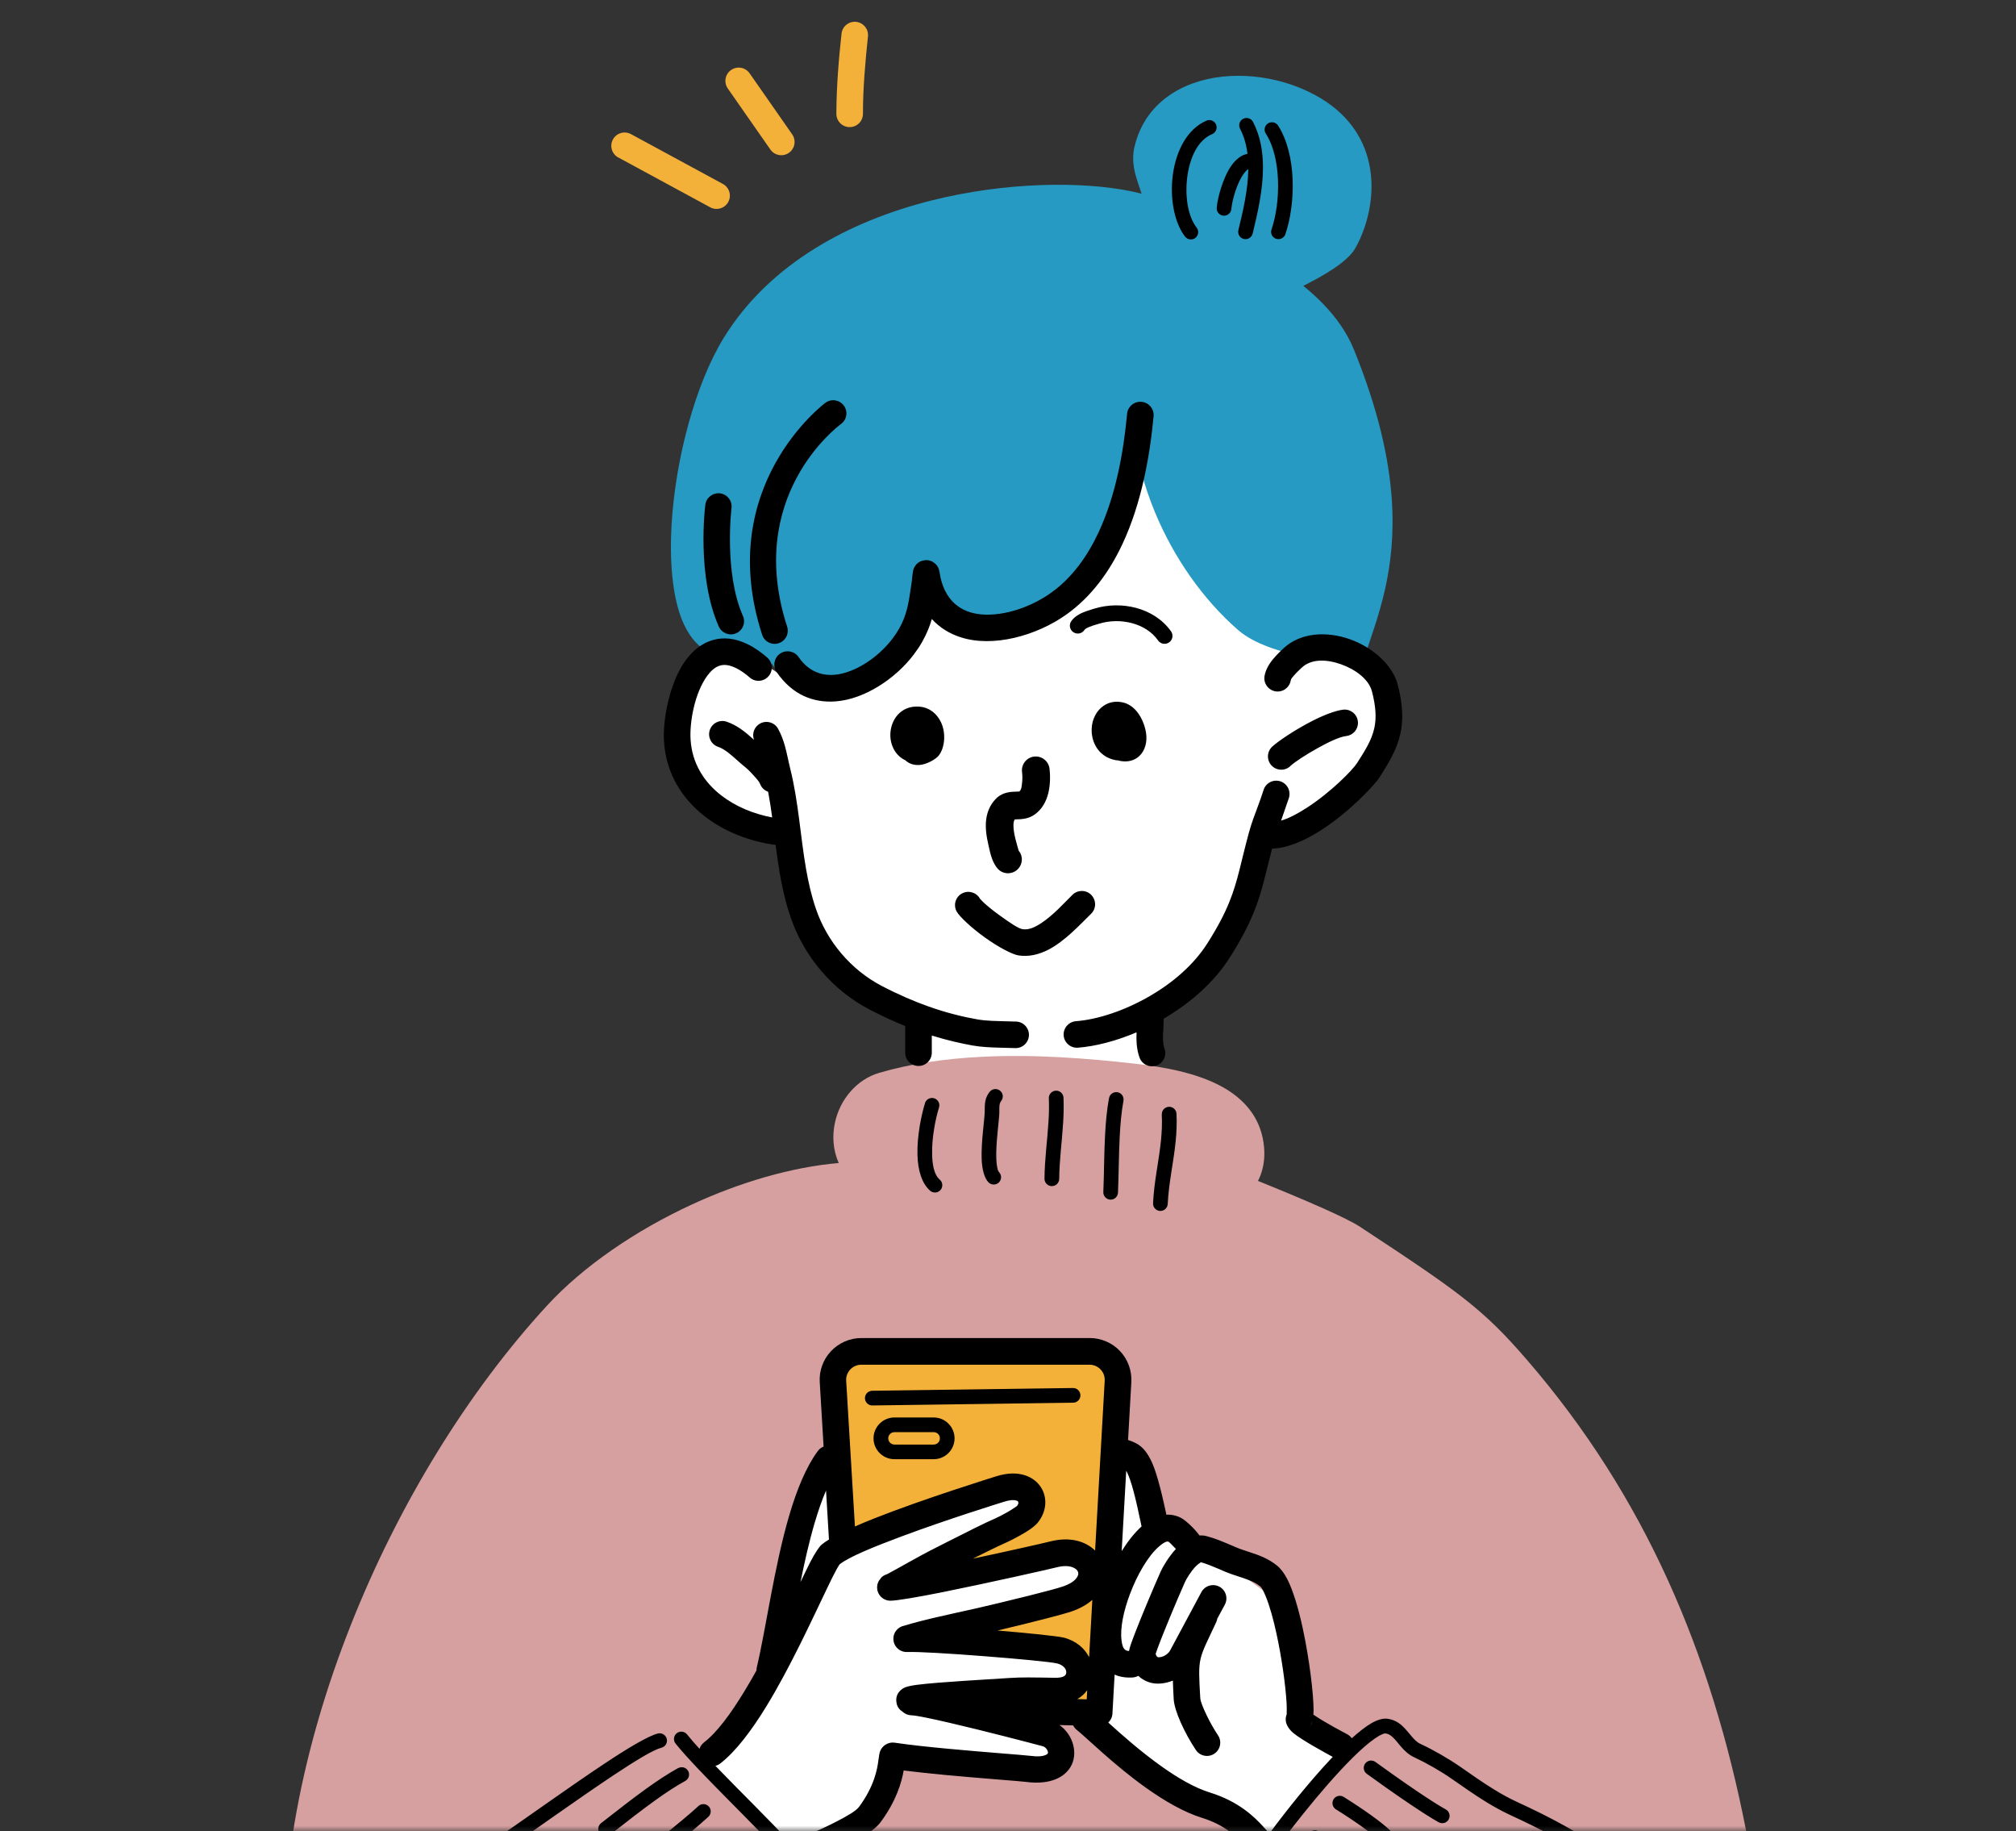 <svg width="185" height="168" viewBox="0 0 185 168" fill="none" xmlns="http://www.w3.org/2000/svg">
<rect x="0" y="0" width="185" height="168" fill="#333333" stroke="none"/>
<mask id="mask0_355_293" style="mask-type:alpha" maskUnits="userSpaceOnUse" x="0" y="0" width="185" height="168">
<rect width="185" height="168" fill="#D9D9D9"/>
</mask>
<g mask="url(#mask0_355_293)">
<path fill-rule="evenodd" clip-rule="evenodd" d="M77.646 141.411L76.642 125.948L78.101 123.799H101.252L102.566 126.019L101.252 157.034L83.524 156.547L77.646 141.411Z" fill="#F4B139"/>
<path fill-rule="evenodd" clip-rule="evenodd" d="M102.884 132.888L105.066 134.93L105.831 139.131L108.542 140.521L108.889 141.767L117.399 145.153L118.553 149.953L119.524 157.31L123.648 160.639L120.42 164.395L116.395 169.729L112.014 166.329L105.831 163.557L99.774 157.914L100.619 156.617L101.036 149.054L102.148 132.888H102.884Z" fill="white"/>
<path fill-rule="evenodd" clip-rule="evenodd" d="M65.2 161.018L71.336 152.032L73.461 138.615L77.026 133.872L77.646 141.411L92.977 136.251L94.853 136.752V138.957L83.378 143.331L82.295 145.153L97.668 142.301L100.243 143.331V145.93L97.039 147.447L84.842 149.405L84.739 150.093L97.147 151.47L99.774 153.287L98.944 154.256L94.956 155.483L88.389 155.905L95.895 159.019L97.353 160.19L96.936 162.128L93.835 162.686L82.722 160.101L80.986 164.751L78.692 167.266L74.212 170.075L73.447 171.077L64.332 161.721L65.2 161.018Z" fill="white"/>
<path fill-rule="evenodd" clip-rule="evenodd" d="M73.245 61.74C73.245 61.74 81.657 66.526 85.335 54.042C85.335 54.042 88.909 62.471 98.916 53.939C98.916 53.939 104.207 46.441 104.808 40.775C104.808 40.775 113.304 59.558 119.247 59.352C119.247 59.352 121.227 57.479 125.398 61.019C125.398 61.019 131.327 66.817 124.628 72.258C124.628 72.258 119.838 76.735 116.367 77.044C116.367 77.044 113.876 85.993 111.662 88.386C109.447 90.779 105.877 92.966 105.877 92.966V98.792H84.19V93.069C84.19 93.069 76.196 90.573 74.84 86.096C73.484 81.619 72.026 76 72.026 76C72.026 76 64.834 75.48 62.437 70.694C60.039 65.908 65.317 59.961 65.317 59.961C65.317 59.961 67.409 59.015 71.284 61.679L73.25 61.74H73.245Z" fill="white"/>
<path fill-rule="evenodd" clip-rule="evenodd" d="M53.735 194.947C53.875 196.66 53.969 199.522 53.965 202.116C53.965 203.877 53.908 205.516 53.782 206.588C53.739 206.944 53.706 207.216 53.641 207.37C53.402 207.914 52.632 208.424 51.839 209.061C50.502 210.133 49.053 211.388 48.405 212.873C47.866 214.104 47.795 215.495 48.645 217.087C50.479 220.529 53.256 222.772 56.502 224.29C61.076 226.425 66.603 227.081 71.543 227.722C92.883 230.495 106.835 230.654 115.987 229.764C131.107 228.294 133.49 223.995 134.18 223.489C135.62 222.431 136.647 221.48 137.351 220.623C138.242 219.537 138.655 218.553 138.777 217.663C138.904 216.727 138.711 215.86 138.294 215.036C137.82 214.086 137.018 213.182 136.15 212.25C135.193 211.22 134.133 210.147 133.603 208.799C133.209 207.797 133.185 205.478 133.293 202.992C133.41 200.304 133.729 197.424 134.114 195.635C134.161 195.424 134.217 195.209 134.274 195.017C136.342 195.686 140.691 197.386 141.803 197.494C145.41 197.836 148.694 198.033 151.683 197.307C153.85 196.782 155.872 195.789 157.753 194.038C160.46 191.523 161.642 187.805 161.928 183.764C162.318 178.205 161.032 172.024 160.225 167.917C158.63 159.778 156.318 152.145 153.067 144.989C149.778 137.754 145.532 131.011 140.091 124.721C138.106 122.427 136.6 120.905 134.405 119.177C132.256 117.482 129.432 115.59 124.783 112.536C124.183 112.143 122.94 111.534 121.495 110.888C119.454 109.975 116.986 108.963 115.438 108.341C115.602 108.027 115.748 107.657 115.851 107.24C116.043 106.486 116.109 105.55 115.875 104.412C115.424 102.248 114.017 100.736 112.136 99.696C109.795 98.403 106.694 97.874 104.226 97.593C99.793 97.088 94.895 96.713 90.12 96.952C86.855 97.111 83.646 97.556 80.676 98.427C78.617 99.031 77.092 100.857 76.628 102.955C76.351 104.187 76.436 105.503 76.966 106.697C72.621 107.076 67.921 108.462 63.53 110.485C58.29 112.897 53.491 116.208 50.235 119.739C43.001 127.592 36.588 137.96 32.188 149.096C27.778 160.209 25.386 172.089 26.136 183.01C26.394 186.751 27.75 190.001 30.659 192.563C32.826 194.474 35.885 196.005 40.064 197.021C40.979 197.241 42.602 197.171 44.479 196.899C47.627 196.44 51.563 195.471 53.645 194.97L53.739 194.947H53.735ZM92.855 124.375C95.829 124.464 102.017 124.351 101.984 124.965C101.862 127.133 101.529 133.188 101.529 133.188C101.444 133.549 101.529 133.933 101.759 134.223C101.989 134.513 101.773 134.57 102.148 134.57H103.64C103.959 134.949 104.212 135.586 104.47 136.251C105.179 138.082 105.615 140.241 105.615 140.241C105.695 140.634 105.967 140.966 106.337 141.121L110.747 142.971C110.799 142.994 110.855 143.013 110.911 143.027C111.657 143.219 112.464 143.626 113.229 144.076C114.627 144.9 115.875 145.893 116.358 146.291C116.714 147.199 117.113 148.848 117.498 150.609C118.248 154.046 118.9 157.895 118.9 157.895C118.961 158.256 119.182 158.57 119.496 158.748L123.76 161.183L117.141 169.387L113.116 165.449C112.9 165.238 112.614 165.116 112.314 165.102C110.86 165.041 108.983 163.946 107.13 162.634C103.433 160.026 99.929 156.42 99.929 156.42C99.657 156.139 99.268 156.008 98.883 156.064L96.223 156.439C95.81 156.495 95.454 156.762 95.285 157.141C95.111 157.521 95.144 157.961 95.374 158.312L96.298 159.722C96.35 159.797 96.406 159.867 96.472 159.932C96.631 160.082 96.692 160.218 96.636 160.344C96.486 160.705 96.148 160.981 95.96 161.117C95.111 161.318 93.038 161.178 90.786 160.995C86.751 160.663 82.187 160.031 82.187 160.031C81.525 159.937 80.911 160.401 80.812 161.061C80.812 161.061 80.676 161.96 80.235 163.253C80.019 163.894 79.729 164.625 79.344 165.397C78.955 166.179 78.049 167.13 77.064 168.057C75.783 169.261 74.338 170.408 73.452 171.087L63.919 161.3L71.599 152.847C71.744 152.688 71.847 152.491 71.89 152.276L74.104 141.636C74.113 141.599 74.118 141.561 74.123 141.524C74.32 139.749 74.597 138.461 74.92 137.534C75.061 137.136 75.202 136.813 75.352 136.551C75.741 135.871 76.013 135.942 76.013 135.942C76.388 136.241 76.905 136.293 77.332 136.073C77.758 135.853 78.016 135.408 77.993 134.926L76.928 127.381C76.928 127.32 76.919 127.26 76.905 127.199C76.759 126.492 77.134 125.237 77.355 124.843C77.665 124.281 86.888 124.202 92.869 124.375H92.855Z" fill="#D6A0A0"/>
<path fill-rule="evenodd" clip-rule="evenodd" d="M104.756 17.772C104.432 17.688 104.085 17.608 103.724 17.534C99.413 16.653 92.414 16.644 85.428 18.404C78.03 20.268 70.679 24.127 66.457 30.927C63.792 35.221 61.982 42.161 61.63 48.108C61.433 51.466 61.705 54.514 62.493 56.631C63.117 58.312 64.088 59.455 65.308 59.956C65.796 60.157 67.649 60.935 68.821 61.197C69.689 61.389 70.36 61.23 70.651 61.029C70.703 60.991 70.764 60.94 70.829 60.879C71.101 61.352 71.453 61.609 71.688 61.703C72.476 62.021 73.564 62.757 74.573 63.206C75.216 63.492 75.84 63.674 76.379 63.698C79.377 63.81 81.53 62.204 83.073 59.844C83.979 58.462 84.668 56.809 85.217 55.165C85.386 55.353 85.555 55.54 85.729 55.718C86.348 56.369 86.981 56.922 87.464 57.184C88.623 57.83 90.049 57.98 91.532 57.802C93.338 57.587 95.247 56.898 96.748 56.313C97.602 55.98 98.39 55.254 99.075 54.299C100.192 52.73 101.059 50.506 101.801 49.274C102.983 47.312 103.982 45.331 104.728 43.285C105.061 44.531 105.479 45.767 105.976 46.97C107.712 51.166 110.395 54.992 113.623 57.807C115.091 59.085 117.624 59.867 119.876 60.279C121.513 60.579 122.982 60.701 123.676 60.748C123.868 60.761 124.004 60.766 124.07 60.771C125.06 60.813 125.322 59.942 125.322 59.942C126.477 56.472 128.151 52.243 127.72 45.837C127.466 42.077 126.481 37.558 124.211 31.994C123.577 30.449 122.559 29.077 121.504 27.972C120.847 27.283 120.181 26.693 119.599 26.225C120.476 25.785 121.509 25.227 122.372 24.651C123.301 24.033 124.032 23.364 124.356 22.797C125.454 20.872 126.275 17.871 125.632 14.967C125.111 12.626 123.671 10.331 120.659 8.706C117.202 6.842 112.811 6.421 109.433 7.657C106.816 8.613 104.789 10.533 104.104 13.478C103.949 14.157 103.959 14.799 104.067 15.435C104.198 16.194 104.489 16.939 104.747 17.735L104.766 17.786L104.756 17.772Z" fill="#269AC2"/>
<path fill-rule="evenodd" clip-rule="evenodd" d="M75.563 132.719C75.361 132.804 75.178 132.939 75.042 133.127C73.977 134.574 73.114 136.672 72.42 139.041C71.045 143.72 70.276 149.494 69.45 152.954C69.427 153.053 69.418 153.156 69.418 153.254C69.047 153.924 68.667 154.579 68.282 155.207C67.077 157.183 65.829 158.906 64.609 159.848C64.403 160.007 64.262 160.217 64.192 160.442C63.751 159.96 63.366 159.515 63.047 159.117C62.812 158.827 62.39 158.78 62.099 159.014C61.808 159.248 61.761 159.67 61.996 159.96C64.093 162.568 69.225 167.364 72.091 170.571C72.758 171.316 73.297 171.967 73.635 172.482C73.776 172.697 73.898 172.974 73.926 173.035C73.804 173.573 73.405 174.322 72.819 175.217C71.336 177.488 68.681 180.598 65.744 183.552C62.052 187.271 57.924 190.755 55.133 191.982C54.79 192.132 54.636 192.53 54.786 192.867C54.936 193.209 55.334 193.363 55.672 193.213C58.567 191.944 62.869 188.357 66.701 184.498C69.713 181.469 72.429 178.275 73.949 175.947C74.676 174.828 75.132 173.887 75.263 173.236C75.314 172.978 75.253 172.58 74.981 172.093C74.794 171.752 74.493 171.335 74.114 170.857C75.042 170.562 76.595 169.935 77.96 169.218C79.25 168.544 80.367 167.771 80.794 167.19C82.253 165.224 82.736 163.519 82.928 162.428C84.087 162.573 85.419 162.713 86.747 162.84C90.134 163.158 93.535 163.397 94.117 163.472C96.486 163.786 97.706 162.976 98.226 162.123C98.982 160.892 98.475 159.136 97.222 158.26L98.48 158.293C98.559 158.452 98.672 158.597 98.822 158.714C99.596 159.318 102.195 161.903 105.16 164.015C106.839 165.209 108.636 166.254 110.306 166.774C111.329 167.092 112.112 167.513 112.722 167.949C113.506 168.506 113.998 169.078 114.331 169.448C114.636 169.785 114.89 170.009 115.073 170.113C115.087 170.122 115.105 170.131 115.119 170.141C114.374 171.227 113.853 172.079 113.684 172.505C113.628 172.646 113.623 172.791 113.66 172.927C113.66 173.039 113.684 173.156 113.74 173.259C113.994 173.732 114.453 174.365 115.002 175.044C116.081 176.388 117.498 177.933 118.075 178.715C119.342 180.434 122.94 184.349 126.331 187.72C128.804 190.174 131.168 192.338 132.463 193.181C132.773 193.382 133.19 193.298 133.396 192.989C133.598 192.68 133.514 192.263 133.204 192.057C131.708 191.078 128.738 188.264 125.872 185.337C123.001 182.405 120.238 179.366 119.168 177.914C118.586 177.123 117.155 175.559 116.062 174.201C115.64 173.676 115.274 173.189 115.035 172.796C115.725 171.386 118.811 167.176 121.809 163.748C123.414 161.913 124.99 160.306 126.167 159.492C126.421 159.318 126.65 159.183 126.857 159.098C126.965 159.056 127.054 159.019 127.134 159.028C127.387 159.056 127.579 159.178 127.753 159.328C128.044 159.581 128.278 159.913 128.546 160.222C128.888 160.62 129.268 160.981 129.761 161.21C130.333 161.477 130.952 161.8 131.557 162.147C132.158 162.493 132.749 162.863 133.27 163.229C134.278 163.931 135.315 164.662 136.389 165.322C137.121 165.771 137.872 166.188 138.641 166.539C140.1 167.209 141.512 167.907 142.891 168.665C144.266 169.424 145.603 170.248 146.902 171.166C147.142 171.335 147.583 171.414 148.16 171.414C148.934 171.414 150.107 171.307 150.918 172.229C151.5 172.894 151.866 174.041 151.87 175.985C151.87 176.355 152.175 176.655 152.546 176.655C152.917 176.655 153.222 176.35 153.217 175.98C153.212 173.564 152.654 172.168 151.931 171.344C150.965 170.239 149.656 170.084 148.61 170.07C148.23 170.07 147.723 170.042 147.644 170.038C146.316 169.101 144.951 168.263 143.548 167.485C142.146 166.708 140.701 165.996 139.209 165.312C138.486 164.98 137.787 164.591 137.103 164.17C136.052 163.524 135.034 162.807 134.049 162.119C133.495 161.735 132.871 161.341 132.238 160.976C131.595 160.606 130.943 160.264 130.338 159.983C130.023 159.838 129.794 159.59 129.573 159.337C129.263 158.981 128.982 158.602 128.649 158.307C128.278 157.979 127.847 157.745 127.293 157.679C126.904 157.633 126.378 157.773 125.769 158.138C125.271 158.438 124.685 158.897 124.047 159.473C123.939 159.323 123.794 159.192 123.62 159.098C123.62 159.098 121.523 158.007 120.524 157.305C120.533 157.174 120.542 157.038 120.542 156.888C120.538 155.389 120.158 152.2 119.543 149.362C119.159 147.592 118.675 145.958 118.155 144.923C117.859 144.342 117.531 143.912 117.216 143.654C116.827 143.336 116.414 143.087 115.978 142.886C115.157 142.502 114.256 142.305 113.417 141.949C112.896 141.729 112.399 141.505 111.882 141.308C111.507 141.163 111.127 141.036 110.728 140.929C110.517 140.872 110.302 140.854 110.076 140.868C109.917 140.652 109.696 140.385 109.452 140.142C109.068 139.744 108.641 139.397 108.425 139.28C107.984 139.041 107.515 138.938 107.036 138.962C106.464 136.278 106.033 134.803 105.606 133.946C105 132.729 104.414 132.41 103.518 132.106L103.818 126.795C103.846 126.271 103.767 125.751 103.593 125.269C103.415 124.786 103.143 124.337 102.782 123.953C102.42 123.569 101.989 123.274 101.515 123.068C101.041 122.862 100.525 122.754 100 122.754H79.049C78.523 122.754 78.002 122.862 77.529 123.068C77.055 123.274 76.623 123.574 76.257 123.958C75.896 124.342 75.619 124.791 75.446 125.278C75.267 125.765 75.192 126.285 75.225 126.81L75.577 132.71L75.563 132.719ZM70.192 171.279C68.93 172.52 67.677 174.28 66.368 175.779C65.815 176.411 65.252 176.992 64.67 177.455C64.379 177.685 64.332 178.111 64.562 178.401C64.792 178.692 65.219 178.738 65.51 178.509C66.153 177.999 66.772 177.357 67.382 176.664C68.667 175.193 69.891 173.456 71.135 172.239C71.397 171.976 71.402 171.55 71.144 171.288C70.881 171.026 70.454 171.021 70.192 171.279ZM117.573 172.07C118.258 172.833 119.327 173.845 120.369 174.777C121.659 175.929 122.912 176.968 123.362 177.282C123.667 177.493 124.089 177.418 124.3 177.113C124.511 176.809 124.436 176.388 124.131 176.177C123.7 175.877 122.503 174.88 121.265 173.775C120.261 172.875 119.234 171.906 118.572 171.171C118.324 170.895 117.897 170.871 117.62 171.119C117.343 171.368 117.32 171.794 117.568 172.07H117.573ZM37.944 175.816C38.273 174.121 38.906 173.105 39.717 172.463C40.712 171.677 41.941 171.447 43.072 171.185C44.066 170.955 45 170.698 45.741 170.187C49.395 167.659 53.224 164.914 56.184 162.943C58.276 161.552 59.908 160.545 60.701 160.339C61.062 160.246 61.278 159.88 61.184 159.52C61.091 159.159 60.725 158.944 60.364 159.037C59.5 159.257 57.708 160.311 55.433 161.824C52.464 163.795 48.631 166.544 44.967 169.082C44.197 169.616 43.17 169.775 42.119 170.028C40.993 170.295 39.844 170.646 38.873 171.414C37.864 172.21 37.025 173.456 36.617 175.563C36.546 175.929 36.785 176.28 37.151 176.35C37.517 176.42 37.869 176.182 37.94 175.816H37.944ZM67.579 168.548C66.908 169.265 66.181 169.93 65.43 170.567C64.281 171.541 63.075 172.459 61.907 173.409C61.621 173.643 61.578 174.07 61.813 174.355C62.048 174.641 62.474 174.688 62.761 174.449C63.934 173.494 65.148 172.571 66.303 171.588C67.091 170.918 67.855 170.22 68.564 169.462C68.817 169.19 68.803 168.764 68.531 168.511C68.259 168.258 67.832 168.272 67.579 168.544V168.548ZM120.247 169.124C121.485 170.075 122.888 171.452 124.314 172.534C124.99 173.049 125.675 173.503 126.346 173.826C126.679 173.985 127.082 173.845 127.246 173.512C127.406 173.18 127.265 172.777 126.932 172.613C126.336 172.328 125.731 171.925 125.135 171.466C123.714 170.379 122.311 169.007 121.073 168.057C120.777 167.832 120.355 167.888 120.13 168.183C119.904 168.478 119.961 168.9 120.256 169.124H120.247ZM64.093 165.692C63.657 166.09 63.155 166.525 62.62 166.97C61.414 167.977 60.068 169.04 59.036 169.883C58.75 170.117 58.708 170.543 58.942 170.829C59.177 171.115 59.603 171.157 59.89 170.923C60.922 170.075 62.273 169.012 63.483 168.001C64.032 167.542 64.553 167.092 65.003 166.68C65.275 166.427 65.294 166.001 65.045 165.729C64.792 165.458 64.365 165.439 64.093 165.687V165.692ZM122.593 165.992C123.475 166.544 124.356 167.129 125.098 167.663C125.736 168.127 126.27 168.544 126.604 168.872C126.866 169.134 127.101 169.33 127.34 169.522C127.762 169.855 128.227 170.155 129.005 170.792C129.292 171.026 129.719 170.984 129.953 170.698C130.188 170.412 130.145 169.986 129.859 169.752C129.071 169.106 128.602 168.801 128.17 168.464C127.969 168.305 127.772 168.141 127.551 167.921C127.185 167.556 126.594 167.087 125.886 166.577C125.121 166.024 124.216 165.425 123.306 164.854C122.991 164.657 122.574 164.751 122.377 165.064C122.18 165.378 122.274 165.795 122.588 165.992H122.593ZM80.827 144.773C80.977 144.609 81.164 144.492 81.371 144.431C81.427 144.403 81.502 144.366 81.573 144.328C82.487 143.841 84.626 142.619 85.326 142.273C85.743 142.066 87.784 141.013 89.444 140.193C90.19 139.823 90.861 139.505 91.293 139.322C91.504 139.233 91.992 138.985 92.466 138.718C92.789 138.536 93.268 138.203 93.333 138.161C93.469 137.978 93.521 137.754 93.315 137.679C93.024 137.576 92.63 137.618 92.142 137.772C91.785 137.885 86.925 139.388 82.689 140.971C80.193 141.903 77.909 142.83 77.046 143.518C77.003 143.579 76.877 143.78 76.778 143.958C76.534 144.403 76.229 145.021 75.873 145.766C74.545 148.524 72.542 152.912 70.365 156.481C68.977 158.756 67.504 160.7 66.101 161.782C65.965 161.889 65.81 161.96 65.65 162.002C67.79 164.226 70.483 166.849 72.443 168.965C72.631 168.778 72.884 168.651 73.166 168.623C73.63 168.572 75.347 167.851 76.83 167.078C77.716 166.614 78.537 166.16 78.833 165.762C80.245 163.851 80.512 162.264 80.606 161.496C80.658 161.056 80.719 160.77 80.77 160.648C80.911 160.316 81.122 160.138 81.305 160.035C81.554 159.89 81.826 159.833 82.117 159.88C83.463 160.082 85.218 160.269 86.981 160.433C90.411 160.756 93.854 161 94.445 161.074C95.224 161.177 95.759 161.149 96.082 160.939C96.181 160.873 96.181 160.761 96.148 160.662C96.078 160.452 95.904 160.26 95.67 160.199C94.572 159.904 90.345 158.799 87.113 158.049C85.485 157.675 84.124 157.38 83.627 157.366C83.313 157.356 83.031 157.23 82.82 157.033C82.365 156.747 82.276 156.349 82.253 156.097C82.22 155.773 82.29 155.408 82.633 155.08C82.727 154.991 82.881 154.87 83.13 154.776C83.304 154.715 83.655 154.635 84.139 154.57C86.137 154.308 91.115 154.05 92.63 153.942C93.188 153.905 93.765 153.891 94.347 153.891C95.168 153.891 95.998 153.914 96.81 153.924C97.41 153.928 97.809 153.816 97.846 153.474C97.884 153.099 97.541 152.744 97.025 152.612C96.462 152.467 93.343 152.177 90.186 151.933C87.244 151.704 84.27 151.521 83.243 151.559C82.572 151.582 82.004 151.058 81.981 150.383C81.957 149.765 82.403 149.241 82.999 149.138C83.791 148.894 84.697 148.66 85.63 148.44C87.019 148.112 88.464 147.812 89.665 147.536C90.373 147.377 92.541 146.862 94.483 146.375C95.829 146.038 97.058 145.714 97.584 145.532C98.1 145.354 98.484 145.124 98.728 144.843C98.907 144.637 98.996 144.417 98.925 144.211C98.864 144.038 98.705 143.907 98.498 143.813C98.109 143.64 97.584 143.631 96.964 143.79C96.308 143.958 90.678 145.227 86.461 146.075C84.167 146.534 82.267 146.857 81.699 146.852C81.028 146.848 80.484 146.3 80.489 145.626C80.489 145.298 80.625 144.998 80.841 144.783L80.827 144.773ZM62.226 162.208C61.321 162.709 60.354 163.341 59.275 164.118C58.074 164.985 56.728 166.029 55.156 167.261C54.865 167.49 54.814 167.912 55.044 168.207C55.273 168.497 55.696 168.548 55.991 168.319C57.549 167.101 58.876 166.066 60.068 165.209C61.095 164.47 62.015 163.861 62.883 163.388C63.211 163.21 63.328 162.798 63.15 162.475C62.972 162.152 62.559 162.03 62.235 162.212L62.226 162.208ZM122.311 161.187C121.697 160.854 119.492 159.656 118.704 159.009C118.188 158.588 118.023 158.129 117.995 157.904C117.967 157.67 117.995 157.464 118.075 157.272C118.075 157.113 118.089 156.616 118.061 156.167C117.962 154.598 117.629 152.125 117.141 149.892C116.855 148.576 116.522 147.349 116.147 146.445C115.973 146.033 115.833 145.696 115.64 145.537C115.331 145.284 114.993 145.115 114.641 144.975C113.923 144.689 113.168 144.502 112.45 144.202C111.953 143.991 111.479 143.776 110.991 143.588C110.733 143.49 110.47 143.396 110.198 143.322C110.109 143.382 109.851 143.57 109.706 143.724C109.246 144.216 108.866 144.853 108.725 145.171C107.993 146.824 106.675 149.962 106.169 151.381C106.126 151.503 106.084 151.634 106.051 151.723C106.098 151.919 106.178 152.041 106.328 152.041C106.713 152.041 107.13 151.793 107.346 151.474L110.245 146.066C110.564 145.471 111.301 145.251 111.897 145.565C112.492 145.883 112.713 146.618 112.399 147.213L111.709 148.491C111.69 148.599 111.662 148.707 111.61 148.815C110.808 150.552 110.367 151.334 110.17 152.191C109.983 153.01 110.034 153.891 110.142 155.764C110.161 156.129 110.433 156.747 110.752 157.408C111.052 158.031 111.418 158.672 111.77 159.197C112.145 159.754 111.995 160.513 111.437 160.887C110.879 161.262 110.119 161.112 109.743 160.555C109.246 159.815 108.73 158.878 108.35 158.026C107.97 157.174 107.735 156.387 107.707 155.905C107.67 155.235 107.642 154.668 107.628 154.181C106.914 154.467 106.131 154.556 105.465 154.34C105.104 154.223 104.757 154.031 104.456 153.746C104.301 153.83 104.123 153.881 103.936 153.896C103.288 153.933 102.739 153.835 102.284 153.633L102.083 157.216C102.064 157.539 101.923 157.825 101.703 158.031C102.903 159.117 104.653 160.676 106.563 162.034C108.022 163.074 109.57 163.997 111.019 164.446C112.333 164.854 113.346 165.406 114.13 165.963C114.946 166.544 115.514 167.129 115.922 167.579C116.095 167.771 116.311 168.001 116.349 168.043C116.41 168.08 116.461 168.127 116.513 168.174C118.131 165.987 120.2 163.421 122.1 161.393C122.166 161.323 122.231 161.252 122.302 161.182L122.311 161.187ZM125.421 162.732C126.289 163.364 127.847 164.474 129.31 165.462C130.357 166.165 131.351 166.811 132.027 167.181C132.35 167.359 132.763 167.242 132.941 166.914C133.12 166.586 133.002 166.179 132.674 166.001C132.027 165.645 131.07 165.027 130.066 164.348C128.616 163.369 127.073 162.269 126.219 161.646C125.919 161.426 125.496 161.491 125.276 161.791C125.055 162.091 125.121 162.512 125.421 162.732ZM120.416 157.909C120.383 158.04 120.345 158.148 120.308 158.232C120.27 158.321 120.233 158.386 120.2 158.429C120.313 158.274 120.388 158.101 120.416 157.904V157.909ZM99.77 155.062C99.545 155.375 99.244 155.656 98.86 155.876L99.723 155.9L99.77 155.062ZM84.12 154.954C84.087 154.935 84.049 154.916 84.012 154.898C84.049 154.916 84.082 154.93 84.12 154.949V154.954ZM100.239 146.773C99.779 147.185 99.165 147.546 98.376 147.822C97.926 147.976 96.983 148.239 95.881 148.52C94.455 148.885 92.752 149.302 91.541 149.587C94.464 149.831 97.105 150.107 97.635 150.243C98.761 150.538 99.535 151.226 99.943 152.032L100.239 146.777V146.773ZM107.904 142.099L107.257 141.434C107.149 141.378 107.036 141.434 106.919 141.486C106.741 141.57 106.563 141.697 106.38 141.856C105.343 142.755 104.353 144.474 103.687 146.253C103.115 147.78 102.767 149.358 102.922 150.519C102.974 150.889 103.04 151.212 103.283 151.376C103.373 151.437 103.481 151.46 103.607 151.47C103.617 151.4 103.631 151.325 103.654 151.245C103.72 150.987 103.898 150.477 104.151 149.831C104.775 148.215 105.859 145.644 106.502 144.193C106.708 143.729 107.248 142.825 107.909 142.099H107.904ZM75.802 136.747C75.413 137.646 75.07 138.653 74.756 139.72C74.249 141.439 73.832 143.303 73.457 145.148C73.79 144.445 74.09 143.832 74.339 143.34C74.798 142.441 75.197 141.874 75.413 141.697C75.582 141.556 75.802 141.402 76.07 141.238L75.802 136.747ZM100.492 142.268L101.374 126.674C101.384 126.482 101.355 126.294 101.294 126.116C101.229 125.938 101.13 125.779 100.999 125.639C100.868 125.498 100.708 125.391 100.539 125.316C100.366 125.241 100.183 125.203 99.99 125.203H79.039C78.847 125.203 78.659 125.241 78.486 125.316C78.312 125.391 78.157 125.498 78.026 125.639C77.895 125.779 77.796 125.943 77.73 126.116C77.665 126.294 77.637 126.482 77.651 126.674L78.453 140.043C79.011 139.795 79.621 139.542 80.259 139.29C84.823 137.487 91.007 135.571 91.415 135.44C93.549 134.766 94.933 135.515 95.529 136.456C96.101 137.36 96.097 138.62 95.219 139.706C95.055 139.908 94.689 140.212 94.225 140.502C93.53 140.938 92.597 141.406 92.259 141.551C91.856 141.725 91.227 142.024 90.533 142.371C90.129 142.572 89.702 142.783 89.28 142.994C92.63 142.282 95.871 141.547 96.355 141.42C98.236 140.938 99.662 141.43 100.502 142.263L100.492 142.268ZM103.349 134.925L102.932 142.301C103.504 141.387 104.128 140.601 104.757 140.039C104.194 137.318 103.818 135.862 103.41 135.042C103.391 135 103.368 134.962 103.349 134.925ZM87.596 131.956C87.596 131.427 87.38 130.949 87.033 130.603C86.686 130.256 86.207 130.041 85.677 130.041H82.079C81.549 130.041 81.07 130.256 80.723 130.603C80.376 130.949 80.16 131.427 80.16 131.956C80.16 132.485 80.376 132.963 80.723 133.309C81.07 133.656 81.549 133.871 82.079 133.871H85.677C86.207 133.871 86.686 133.656 87.033 133.309C87.38 132.963 87.596 132.485 87.596 131.956ZM86.25 131.956C86.25 132.115 86.189 132.256 86.085 132.359C85.982 132.462 85.841 132.527 85.682 132.527H82.084C81.924 132.527 81.784 132.462 81.68 132.359C81.577 132.256 81.511 132.115 81.511 131.956C81.511 131.797 81.577 131.656 81.68 131.553C81.784 131.45 81.924 131.389 82.084 131.389H85.682C85.837 131.389 85.982 131.455 86.085 131.553C86.189 131.656 86.25 131.797 86.25 131.956ZM80.057 128.94L98.48 128.687C98.85 128.683 99.15 128.378 99.146 128.004C99.141 127.634 98.836 127.334 98.461 127.339L80.038 127.592C79.668 127.596 79.368 127.901 79.372 128.275C79.377 128.645 79.682 128.945 80.057 128.94ZM106.61 102.252C106.656 103.062 106.614 103.849 106.539 104.622C106.342 106.551 105.901 108.41 105.812 110.391C105.793 110.761 106.084 111.075 106.455 111.094C106.825 111.112 107.14 110.822 107.158 110.452C107.252 108.495 107.689 106.659 107.881 104.753C107.965 103.91 108.008 103.058 107.961 102.173C107.942 101.803 107.623 101.517 107.252 101.54C106.882 101.559 106.595 101.878 106.619 102.248L106.61 102.252ZM101.768 100.749C101.566 101.84 101.463 103.025 101.402 104.228C101.313 105.971 101.318 107.755 101.247 109.356C101.233 109.726 101.52 110.04 101.89 110.059C102.261 110.077 102.575 109.787 102.594 109.417C102.664 107.82 102.66 106.036 102.749 104.299C102.81 103.151 102.903 102.027 103.096 100.988C103.162 100.623 102.922 100.271 102.556 100.206C102.19 100.14 101.839 100.379 101.773 100.744L101.768 100.749ZM84.885 101.203C84.551 102.276 84.148 104.214 84.19 105.928C84.223 107.324 84.58 108.565 85.354 109.239C85.635 109.483 86.062 109.455 86.306 109.174C86.55 108.893 86.522 108.467 86.24 108.223C85.706 107.755 85.56 106.86 85.537 105.896C85.499 104.336 85.865 102.575 86.17 101.601C86.282 101.245 86.081 100.871 85.724 100.758C85.368 100.651 84.992 100.847 84.88 101.203H84.885ZM96.247 100.763C96.279 101.484 96.261 102.205 96.214 102.917C96.106 104.659 95.862 106.387 95.848 108.139C95.848 108.509 96.143 108.813 96.519 108.818C96.889 108.818 97.194 108.523 97.199 108.153C97.213 106.425 97.457 104.72 97.56 103.002C97.607 102.238 97.626 101.475 97.593 100.702C97.574 100.332 97.26 100.042 96.889 100.061C96.519 100.079 96.228 100.393 96.247 100.763ZM90.814 100.164C90.603 100.44 90.49 100.702 90.43 100.974C90.359 101.288 90.369 101.62 90.359 102.037C90.35 102.725 90.031 104.748 90.082 106.294C90.111 107.282 90.336 108.092 90.711 108.471C90.969 108.738 91.396 108.738 91.663 108.481C91.931 108.218 91.931 107.792 91.673 107.53C91.57 107.422 91.537 107.23 91.494 107.005C91.429 106.626 91.415 106.167 91.424 105.685C91.457 104.261 91.696 102.655 91.706 102.06C91.706 101.798 91.696 101.573 91.724 101.372C91.743 101.241 91.785 101.119 91.884 100.988C92.109 100.693 92.053 100.271 91.752 100.047C91.457 99.822 91.035 99.883 90.809 100.178L90.814 100.164ZM117.559 75.283L118.277 73.209C118.478 72.567 118.127 71.883 117.484 71.677C116.841 71.476 116.156 71.827 115.954 72.469C115.612 73.551 115.288 74.319 115.007 75.119C114.866 75.517 114.735 75.92 114.613 76.37C113.876 79.048 113.618 80.762 112.807 82.762C112.361 83.862 111.746 85.052 110.785 86.56C109.518 88.545 107.595 90.175 105.526 91.374C103.213 92.718 100.722 93.537 98.733 93.687C98.062 93.739 97.56 94.324 97.607 94.994C97.659 95.663 98.245 96.169 98.916 96.118C100.511 95.996 102.397 95.513 104.297 94.708C104.283 95.045 104.283 95.397 104.306 95.743C104.344 96.197 104.428 96.642 104.574 97.035C104.808 97.663 105.512 97.986 106.145 97.747C106.774 97.513 107.097 96.811 106.858 96.178C106.764 95.935 106.736 95.645 106.727 95.359C106.713 94.984 106.736 94.61 106.764 94.282L106.783 93.509C106.783 93.509 106.797 93.467 106.802 93.448C109.185 92.053 111.381 90.156 112.84 87.866C113.895 86.204 114.571 84.888 115.063 83.675C115.818 81.807 116.128 80.182 116.733 77.859C118.108 77.817 119.726 77.138 121.251 76.15C123.789 74.511 126.092 72.094 126.599 71.308C127.509 69.879 128.194 68.713 128.499 67.346C128.776 66.114 128.757 64.714 128.269 62.827C127.805 61.029 125.998 59.399 123.873 58.645C121.72 57.882 119.327 58.041 117.793 59.469C117.39 59.844 116.846 60.368 116.494 60.916C116.255 61.281 116.1 61.661 116.039 62.026C115.931 62.691 116.381 63.314 117.048 63.426C117.714 63.534 118.338 63.084 118.446 62.419C118.469 62.265 118.61 62.129 118.732 61.984C118.966 61.708 119.243 61.45 119.459 61.249C120.36 60.406 121.786 60.49 123.052 60.94C124.38 61.408 125.614 62.316 125.9 63.435C126.266 64.85 126.317 65.894 126.111 66.817C125.862 67.922 125.271 68.849 124.535 70.001C124.103 70.675 122.095 72.703 119.919 74.108C119.121 74.623 118.309 75.068 117.549 75.288L117.559 75.283ZM71.172 77.498C71.285 78.379 71.407 79.254 71.557 80.13C71.791 81.479 72.096 82.823 72.551 84.148C73.171 85.96 74.127 87.623 75.338 89.046C76.576 90.503 78.073 91.711 79.738 92.587C80.916 93.205 82.032 93.711 83.069 94.132C83.069 94.151 83.069 94.169 83.069 94.193V96.591C83.069 97.26 83.623 97.803 84.298 97.794C84.974 97.789 85.513 97.237 85.508 96.562V95.003C86.972 95.457 88.22 95.729 89.229 95.912C89.637 95.987 90.049 96.033 90.477 96.061C91.311 96.122 92.193 96.118 93.16 96.155C93.831 96.178 94.398 95.649 94.422 94.98C94.445 94.31 93.915 93.743 93.244 93.72C92.442 93.692 91.706 93.692 91.002 93.654C90.537 93.631 90.092 93.594 89.656 93.514C88.492 93.308 86.972 92.966 85.161 92.32C83.876 91.861 82.44 91.252 80.878 90.433C79.49 89.702 78.237 88.691 77.205 87.473C76.192 86.279 75.385 84.888 74.869 83.366C74.456 82.162 74.184 80.945 73.968 79.718C73.438 76.669 73.278 73.574 72.519 70.53C72.34 69.818 72.218 69.111 72.026 68.427C71.876 67.894 71.683 67.374 71.407 66.868C71.088 66.278 70.346 66.058 69.755 66.376C69.216 66.667 68.986 67.304 69.188 67.866C68.784 67.51 68.381 67.149 67.935 66.849C67.55 66.587 67.138 66.367 66.692 66.213C66.059 65.992 65.36 66.325 65.139 66.962C64.919 67.599 65.252 68.292 65.89 68.512C66.228 68.629 66.528 68.821 66.809 69.036C67.377 69.472 67.888 69.992 68.447 70.432C68.625 70.572 68.934 70.881 69.221 71.209C69.446 71.467 69.676 71.715 69.741 71.898C69.868 72.258 70.154 72.52 70.487 72.638C70.637 73.419 70.755 74.206 70.862 74.993C69.169 74.679 67.513 74 66.176 72.965C64.618 71.752 63.507 70.043 63.371 67.847C63.272 66.283 63.732 63.567 64.923 61.97C65.252 61.53 65.632 61.178 66.106 61.052C66.518 60.94 66.992 61.024 67.532 61.286C67.752 61.394 67.968 61.525 68.174 61.665C68.395 61.815 68.601 61.984 68.798 62.157C69.305 62.602 70.074 62.55 70.52 62.045C70.966 61.539 70.914 60.771 70.407 60.326C70.14 60.092 69.859 59.872 69.563 59.666C69.253 59.45 68.934 59.258 68.601 59.099C67.424 58.523 66.382 58.458 65.477 58.701C64.487 58.963 63.643 59.61 62.962 60.523C61.447 62.56 60.809 66.011 60.931 68.001C61.114 70.952 62.578 73.265 64.675 74.895C66.514 76.323 68.845 77.213 71.181 77.517L71.172 77.498ZM89.918 82.434C89.594 81.863 88.867 81.652 88.281 81.966C87.685 82.284 87.465 83.024 87.784 83.614C88.037 84.082 89.135 85.113 90.359 85.993C91.56 86.855 92.869 87.562 93.46 87.651C94.379 87.796 95.304 87.585 96.186 87.136C97.72 86.354 99.146 84.785 100.126 83.83C100.609 83.361 100.614 82.589 100.145 82.106C99.676 81.624 98.902 81.619 98.419 82.088C97.682 82.809 96.674 83.951 95.552 84.687C94.999 85.052 94.427 85.338 93.835 85.244C93.432 85.183 92.597 84.602 91.781 84.012C91.213 83.605 90.669 83.174 90.275 82.809C90.12 82.664 89.932 82.453 89.913 82.434H89.918ZM118.403 70.282C118.797 69.917 119.829 69.233 120.927 68.629C121.889 68.095 122.893 67.603 123.54 67.524C124.211 67.444 124.685 66.835 124.605 66.17C124.525 65.501 123.915 65.028 123.249 65.107C122.527 65.196 121.448 65.613 120.364 66.17C118.84 66.952 117.287 67.997 116.743 68.502C116.25 68.961 116.222 69.734 116.682 70.226C117.141 70.718 117.915 70.746 118.408 70.287L118.403 70.282ZM85.508 56.786C86.226 57.582 87.113 58.116 88.093 58.444C91.082 59.446 95.116 58.331 97.856 56.378C100.14 54.753 101.815 52.459 103.021 49.869C104.742 46.179 105.517 41.875 105.859 38.19C105.92 37.52 105.427 36.925 104.757 36.865C104.086 36.804 103.49 37.295 103.429 37.965C103.11 41.398 102.416 45.402 100.811 48.839C99.784 51.04 98.381 53.011 96.439 54.393C94.661 55.657 92.207 56.542 90.078 56.369C88.178 56.215 86.602 55.095 86.217 52.492C86.137 51.953 85.86 51.747 85.776 51.677C85.424 51.382 85.053 51.34 84.697 51.428C84.519 51.471 83.979 51.63 83.796 52.337C83.754 52.501 83.693 53.138 83.665 53.395L83.44 54.856C83.327 55.578 83.163 56.224 82.914 56.837C82.67 57.441 82.342 58.008 81.906 58.584C80.859 59.965 79.203 61.253 77.482 61.74C75.966 62.166 74.395 61.9 73.283 60.279C72.903 59.727 72.143 59.586 71.585 59.965C71.031 60.345 70.891 61.103 71.271 61.661C72.73 63.782 74.672 64.489 76.656 64.349C79.368 64.157 82.215 62.218 83.852 60.05C84.425 59.296 84.852 58.547 85.175 57.755C85.307 57.437 85.419 57.114 85.513 56.781L85.508 56.786ZM99.493 57.816C99.596 57.666 99.793 57.582 99.995 57.502C100.3 57.376 100.628 57.291 100.886 57.212C101.829 56.926 102.899 56.907 103.879 57.17C104.827 57.423 105.699 57.943 106.272 58.757C106.502 59.085 106.957 59.165 107.285 58.935C107.613 58.706 107.693 58.252 107.463 57.924C106.689 56.828 105.531 56.111 104.255 55.77C103.007 55.437 101.651 55.465 100.459 55.826C100.032 55.957 99.446 56.116 98.991 56.383C98.71 56.547 98.475 56.744 98.311 56.978C98.076 57.306 98.156 57.76 98.484 57.989C98.813 58.223 99.268 58.144 99.498 57.816H99.493ZM114.022 39.496L114.045 39.473C114.045 39.473 114.012 39.501 113.994 39.515L114.017 39.496H114.022ZM110.719 11.071C108.979 11.797 107.923 13.815 107.628 16.021C107.337 18.156 107.754 20.428 108.749 21.706C108.979 22.001 109.401 22.052 109.692 21.828C109.987 21.598 110.039 21.177 109.809 20.882C108.993 19.833 108.721 17.955 108.955 16.199C109.185 14.499 109.889 12.869 111.23 12.307C111.573 12.162 111.737 11.769 111.592 11.427C111.451 11.085 111.052 10.921 110.71 11.066L110.719 11.071ZM116.156 12.251C116.883 13.384 117.216 14.948 117.277 16.531C117.338 18.156 117.109 19.8 116.682 21.05C116.56 21.402 116.747 21.786 117.099 21.903C117.451 22.02 117.836 21.837 117.953 21.486C118.427 20.1 118.689 18.278 118.619 16.48C118.549 14.644 118.131 12.836 117.287 11.525C117.085 11.212 116.668 11.123 116.358 11.324C116.044 11.525 115.954 11.942 116.156 12.251ZM114.477 14.11C113.928 14.218 113.431 14.593 113.022 15.164C112.192 16.316 111.709 18.273 111.653 19.065C111.624 19.435 111.906 19.758 112.277 19.786C112.647 19.814 112.971 19.533 112.999 19.163C113.037 18.676 113.266 17.665 113.66 16.78C113.862 16.33 114.097 15.913 114.388 15.642C114.439 15.59 114.496 15.548 114.552 15.511C114.528 17.416 114.064 19.383 113.642 21.107C113.553 21.467 113.773 21.832 114.134 21.921C114.496 22.01 114.861 21.79 114.951 21.43C115.406 19.561 115.898 17.421 115.898 15.365C115.898 13.895 115.65 12.467 114.988 11.188C114.819 10.86 114.411 10.729 114.083 10.898C113.754 11.066 113.623 11.474 113.792 11.802C114.167 12.523 114.378 13.305 114.477 14.11ZM93.535 72.614C93.437 72.614 93.141 72.628 92.977 72.638C92.686 72.651 92.409 72.698 92.151 72.792C91.842 72.904 91.565 73.078 91.326 73.345C90.838 73.878 90.589 74.501 90.5 75.166C90.397 75.93 90.528 76.754 90.697 77.494C90.777 77.854 90.889 78.407 91.063 78.852C91.194 79.184 91.363 79.475 91.546 79.685C92.01 80.21 92.813 80.261 93.338 79.798C93.854 79.343 93.915 78.566 93.479 78.042C93.465 77.985 93.24 77.222 93.174 76.936C93.085 76.538 92.991 76.108 93 75.686C93.005 75.508 93.028 75.33 93.113 75.176C93.258 75.171 93.521 75.162 93.671 75.152C94.056 75.124 94.417 75.035 94.731 74.862C95.397 74.483 95.857 73.846 96.106 73.087C96.387 72.235 96.397 71.223 96.308 70.511C96.223 69.818 95.585 69.327 94.891 69.411C94.197 69.495 93.704 70.132 93.788 70.825C93.826 71.115 93.835 71.49 93.788 71.86C93.751 72.146 93.737 72.464 93.53 72.623L93.535 72.614ZM83.074 69.743C83.383 70.043 83.815 70.207 84.331 70.184C85.025 70.151 85.884 69.65 86.151 69.308C86.705 68.596 86.827 67.243 86.344 66.245C85.963 65.459 85.288 64.906 84.387 64.831C82.623 64.681 81.652 66.119 81.704 67.547C81.732 68.301 82.06 69.013 82.614 69.462C82.75 69.57 82.905 69.668 83.074 69.748V69.743ZM102.584 69.753C102.678 69.786 102.777 69.809 102.875 69.823C103.574 69.931 104.086 69.739 104.452 69.444C104.944 69.05 105.249 68.357 105.198 67.519C105.151 66.765 104.813 65.88 104.344 65.299C103.987 64.859 103.551 64.573 103.119 64.461C102.378 64.269 101.759 64.424 101.276 64.747C100.638 65.173 100.211 65.974 100.178 66.854C100.126 68.109 100.825 69.42 102.326 69.729C102.416 69.748 102.5 69.757 102.584 69.757V69.753Z" fill="black"/>
<path fill-rule="evenodd" clip-rule="evenodd" d="M56.732 14.443L65.172 19.018C65.763 19.341 66.504 19.121 66.828 18.531C67.151 17.941 66.931 17.201 66.34 16.878L57.9 12.303C57.309 11.985 56.568 12.2 56.244 12.795C55.925 13.385 56.141 14.125 56.732 14.448V14.443ZM66.786 8.116L70.693 13.717C71.078 14.27 71.838 14.405 72.392 14.022C72.945 13.638 73.081 12.879 72.697 12.326L68.789 6.726C68.404 6.173 67.644 6.037 67.091 6.421C66.537 6.805 66.401 7.564 66.786 8.116ZM77.224 3.087C77.092 4.286 76.975 5.513 76.891 6.744C76.806 7.985 76.754 9.226 76.75 10.444C76.75 11.114 77.294 11.661 77.969 11.661C78.645 11.661 79.189 11.118 79.189 10.444C79.189 9.278 79.241 8.093 79.325 6.908C79.41 5.714 79.522 4.52 79.649 3.349C79.724 2.68 79.236 2.08 78.57 2.005C77.899 1.93 77.299 2.417 77.224 3.082V3.087Z" fill="#F4B139"/>
<path d="M67.555 58.097C66.945 58.364 66.232 58.088 65.96 57.479C63.928 52.89 64.689 46.577 64.726 46.31C64.806 45.65 65.416 45.182 66.077 45.261C66.739 45.346 67.208 45.945 67.128 46.61C67.118 46.671 66.42 52.534 68.174 56.505C68.446 57.114 68.169 57.825 67.559 58.097H67.555Z" fill="black"/>
<path d="M71.087 59.071C70.576 59.071 70.102 58.748 69.938 58.233C65.51 44.591 75.652 37.024 75.75 36.949C76.29 36.556 77.045 36.677 77.439 37.216C77.833 37.754 77.711 38.508 77.172 38.902C76.778 39.192 68.367 45.575 72.232 57.488C72.438 58.12 72.091 58.804 71.453 59.01C71.331 59.052 71.205 59.071 71.078 59.071H71.087Z" fill="black"/>
</g>
</svg>
